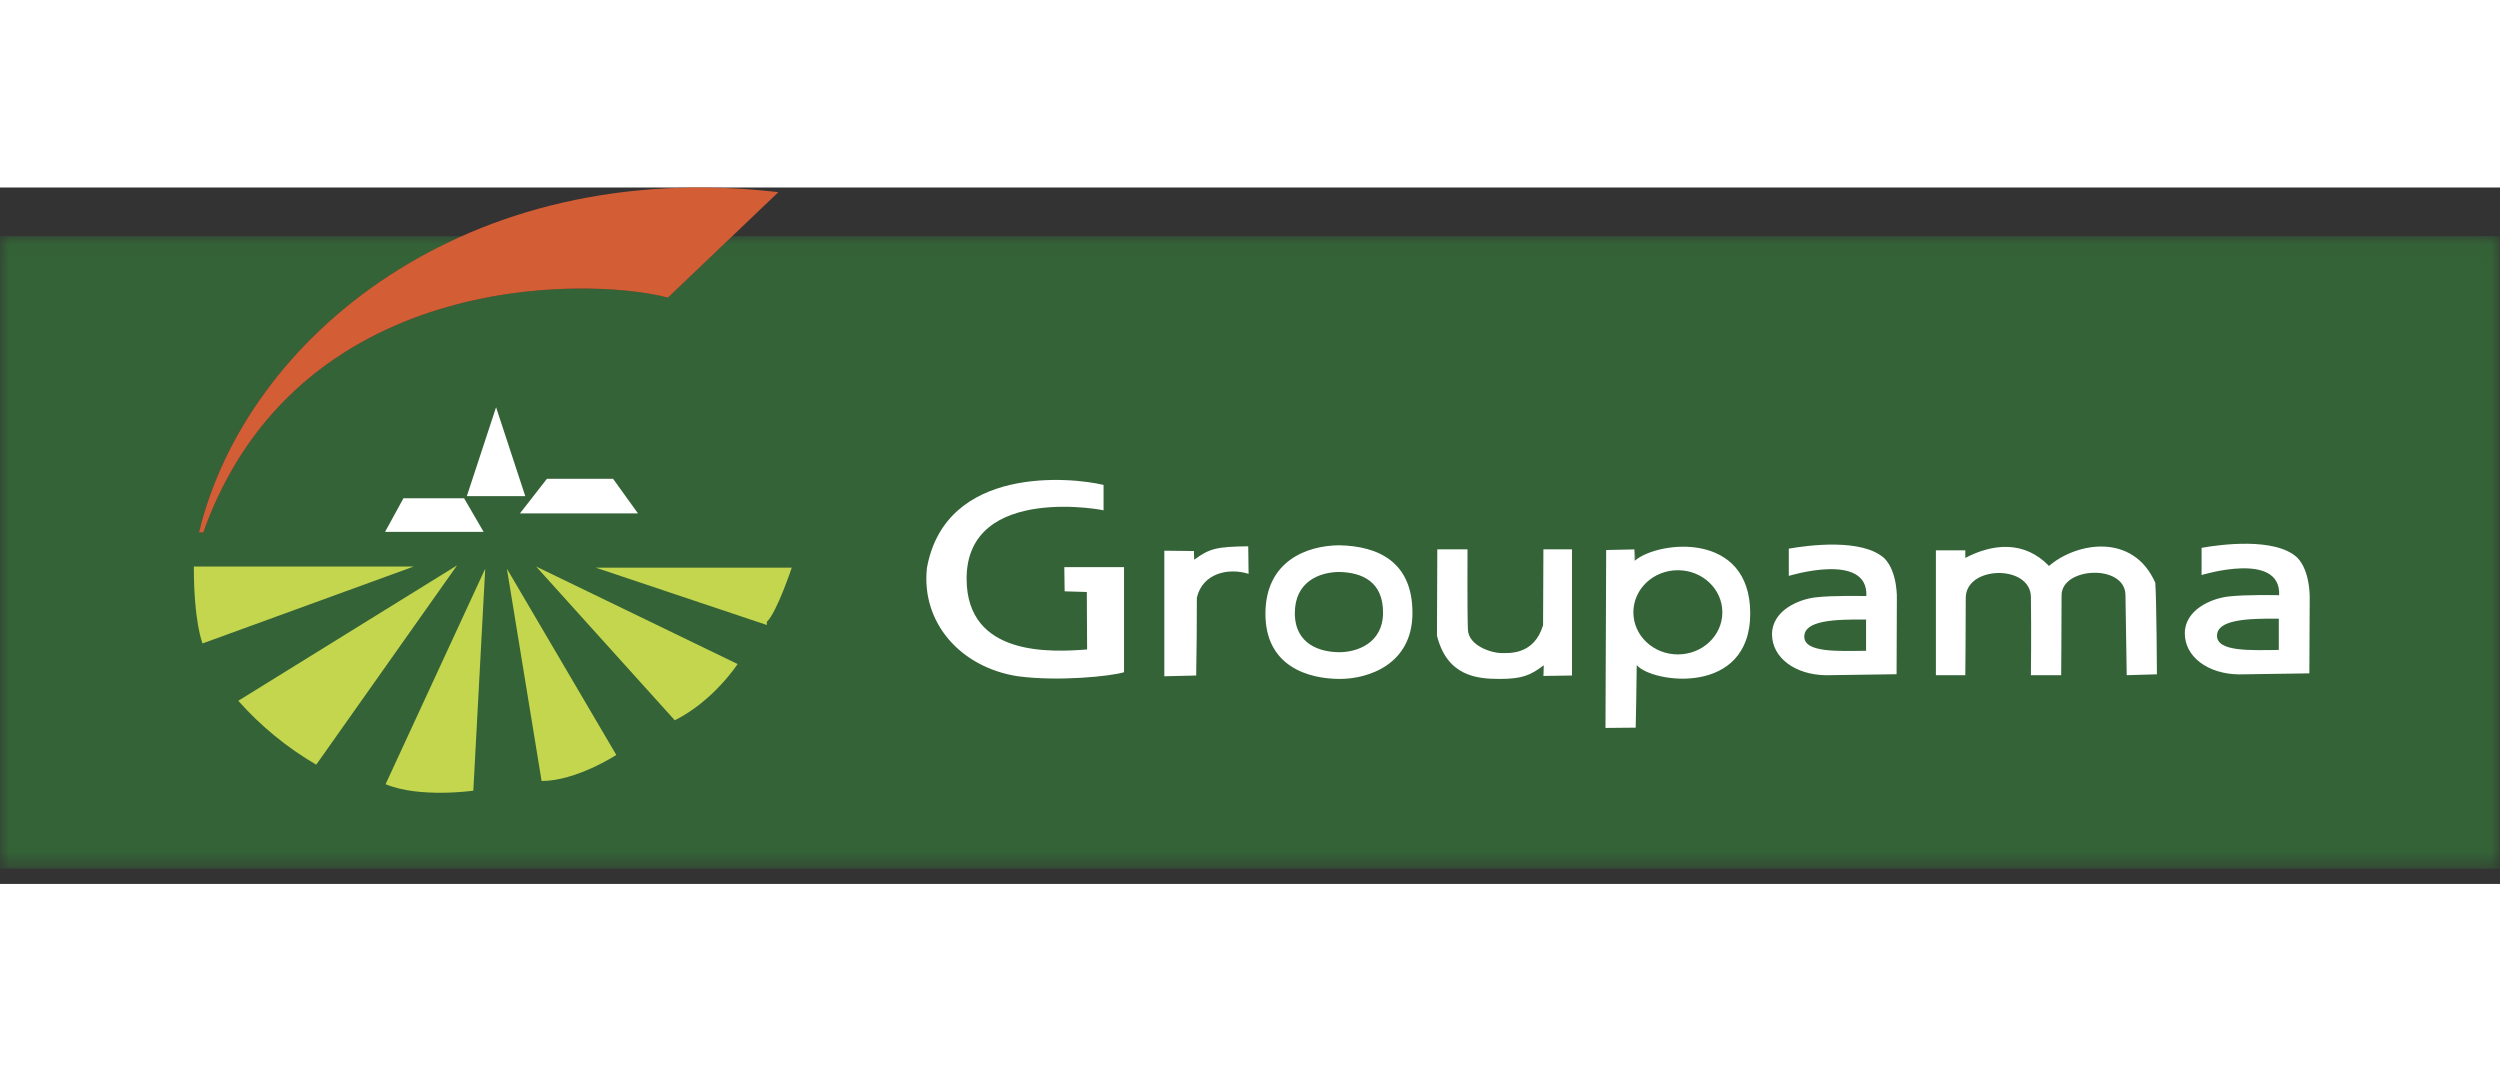 <?xml version="1.0" encoding="UTF-8"?>
<svg width="140px" height="60px" viewBox="0 0 140 39" version="1.1" xmlns="http://www.w3.org/2000/svg" xmlns:xlink="http://www.w3.org/1999/xlink">
    <rect x="0" y="0" width="140" height="39" fill="#333333" stroke="none"/>
    <!-- Generator: Sketch 64 (93537) - https://sketch.com -->
    <title>Groupama</title>
    <desc>Created with Sketch.</desc>
    <defs>
        <polygon id="path-1" points="2.80112045e-05 0.038 139.991 0.038 139.991 35.462 2.80112045e-05 35.462"></polygon>
    </defs>
    <g id="Page-1" stroke="none" stroke-width="1" fill="none" fill-rule="evenodd">
        <g id="Bank360_Logok_Banki_Biztositoi" transform="translate(-687, -856)">
            <g id="Groupama" transform="translate(687, 847)">
                <g id="Group-3" transform="translate(0, 11.684)">
                    <mask id="mask-2" fill="white">
                        <use xlink:href="#path-1"></use>
                    </mask>
                    <g id="Clip-2"></g>
                    <path d="M41.006,0.038 L37.406,3.476 C32.716,2.262 16.559,2.081 11.384,16.632 L11.142,16.632 C12.761,9.925 18.024,3.527 25.872,0.038 L2.80112045e-05,0.038 L2.80112045e-05,35.462 L139.991,35.462 L139.991,0.038 L41.006,0.038 Z" id="Fill-1" fill="#346337" mask="url(#mask-2)"></path>
                </g>
                <path d="M11.142,28.319 L11.384,28.319 C16.559,13.765 32.712,13.95 37.406,15.164 L43.59,9.26 C26.123,7.236 13.783,17.368 11.142,28.319" id="Fill-4" fill="#D35D35"></path>
                <path d="M26.143,26.283 L29.415,26.283 L27.78,21.306 L26.143,26.283 Z M29.115,27.252 L35.727,27.252 L34.331,25.311 L30.629,25.311 L29.115,27.252 Z M21.564,28.284 L27.082,28.284 L25.99,26.404 L22.593,26.404 L21.564,28.284 Z" id="Fill-6" fill="#FFFFFF"></path>
                <path d="M42.943,33.5 L33.359,30.288 L44.339,30.288 C44.339,30.288 43.488,32.834 42.943,33.318 L42.943,33.5 Z M37.788,38.837 L30.023,30.225 L41.306,35.686 C41.306,35.686 39.971,37.744 37.788,38.837 L37.788,38.837 Z M30.329,42.236 L28.386,30.346 L34.513,40.777 C34.513,40.78 32.266,42.236 30.329,42.236 L30.329,42.236 Z M21.593,42.415 L27.172,30.346 L26.506,42.778 C26.506,42.781 23.473,43.205 21.593,42.415 L21.593,42.415 Z M13.344,37.744 L25.595,30.161 L17.709,41.322 C16.074,40.368 14.6,39.16 13.344,37.744 L13.344,37.744 Z M10.855,30.225 L23.17,30.225 L11.343,34.532 C11.343,34.532 10.855,33.379 10.855,30.225 L10.855,30.225 Z" id="Fill-8" fill="#C4D64E"></path>
                <path d="M91.541,29.262 C91.541,29.262 91.575,29.565 91.575,29.9 L91.541,29.262 Z M82.181,29.262 L80.489,29.262 L80.47,34.096 C81.034,36.352 82.688,36.52 83.968,36.52 C85.249,36.52 85.718,36.313 86.45,35.753 C86.45,35.976 86.431,36.352 86.431,36.352 L88.031,36.329 L88.031,29.262 L86.431,29.262 L86.412,33.51 C85.906,35.201 84.494,35.071 84.045,35.071 C83.592,35.071 82.238,34.695 82.203,33.755 C82.162,32.818 82.181,29.262 82.181,29.262 L82.181,29.262 Z M75.015,35.023 C73.954,35.023 72.511,34.606 72.511,32.834 C72.511,31.063 73.9,30.543 74.98,30.53 C76.312,30.553 77.462,31.098 77.45,32.821 C77.44,34.551 75.949,35.023 75.015,35.023 L75.015,35.023 Z M74.98,29.036 C73.174,29.055 70.864,29.922 70.864,32.872 C70.864,35.826 73.269,36.52 75.038,36.52 C76.596,36.52 79.081,35.73 79.097,32.856 C79.116,29.976 77.198,29.074 74.98,29.036 L74.98,29.036 Z M65.202,36.371 L65.202,29.339 L66.859,29.358 L66.875,29.845 C67.738,29.208 68.152,29.113 69.901,29.093 C69.901,29.469 69.921,30.636 69.921,30.636 C68.793,30.279 67.343,30.597 67.024,31.971 C67.025,33.424 67.012,34.877 66.986,36.329 L65.202,36.371 Z M61.799,27.083 L61.799,25.656 C60.012,25.222 52.964,24.528 51.909,30.298 C51.571,33.382 53.808,35.883 57.004,36.371 C59.279,36.673 62.21,36.371 62.946,36.144 L62.946,30.26 L59.601,30.26 L59.62,31.614 L60.862,31.652 L60.878,34.87 C58.903,35.02 54.13,35.3 54.13,30.903 C54.13,25.506 62.114,27.108 61.799,27.083 L61.799,27.083 Z M127.613,34.896 C126.055,34.915 124.153,35.007 124.153,34.105 C124.153,33.204 125.809,33.127 127.613,33.146 L127.613,34.896 Z M128.645,29.724 C127.406,28.577 124.34,28.991 123.289,29.179 L123.289,30.702 C123.289,30.702 127.743,29.329 127.632,31.83 C127.351,31.83 125.771,31.792 124.793,31.904 C123.815,32.015 122.349,32.656 122.349,33.968 C122.349,35.284 123.646,36.243 125.376,36.266 L129.324,36.208 L129.343,32.015 C129.343,32.018 129.397,30.495 128.645,29.724 L128.645,29.724 Z M104.5,34.943 C102.939,34.962 101.04,35.055 101.04,34.153 C101.04,33.251 102.694,33.175 104.5,33.194 L104.5,34.943 Z M105.533,29.772 C104.29,28.625 101.225,29.039 100.173,29.224 L100.173,30.75 C100.173,30.75 104.628,29.374 104.516,31.878 C104.236,31.878 102.655,31.84 101.677,31.951 C100.699,32.063 99.233,32.703 99.233,34.019 C99.233,35.332 100.53,36.294 102.26,36.313 L106.208,36.256 L106.224,32.063 C106.227,32.063 106.284,30.543 105.533,29.772 L105.533,29.772 Z" id="Fill-10" fill="#FFFFFF"></path>
                <path d="M108.41,36.307 L108.41,29.32 L110.057,29.32 L110.057,29.743 C111.586,28.944 113.355,28.753 114.744,30.193 C116.27,28.874 119.45,28.31 120.696,31.133 C120.766,32.05 120.788,36.262 120.788,36.262 L119.096,36.31 L119.026,31.818 C119.004,30.075 115.448,30.241 115.448,31.84 C115.448,33.443 115.426,36.31 115.426,36.31 L113.731,36.31 C113.731,36.31 113.759,33.959 113.731,31.932 C113.708,30.097 110.082,30.167 110.082,31.983 C110.082,33.933 110.057,36.31 110.057,36.31 L108.41,36.31 L108.41,36.307 Z M93.96,35.147 C92.584,35.147 91.469,34.093 91.469,32.789 C91.469,31.486 92.587,30.432 93.96,30.432 C95.334,30.432 96.452,31.486 96.452,32.789 C96.452,34.093 95.337,35.147 93.96,35.147 L93.96,35.147 Z M91.545,29.903 L91.526,29.266 L89.946,29.301 L89.907,39.264 L91.599,39.248 C91.599,39.248 91.657,36.482 91.657,35.749 C92.542,36.763 98.013,37.499 98.013,32.853 C98.013,28.211 92.855,28.775 91.545,29.903 L91.545,29.903 Z" id="Fill-12" fill="#FFFFFF"></path>
                <rect id="140x60" x="0" y="0" width="140" height="60" rx="1"></rect>
            </g>
        </g>
    </g>
</svg>